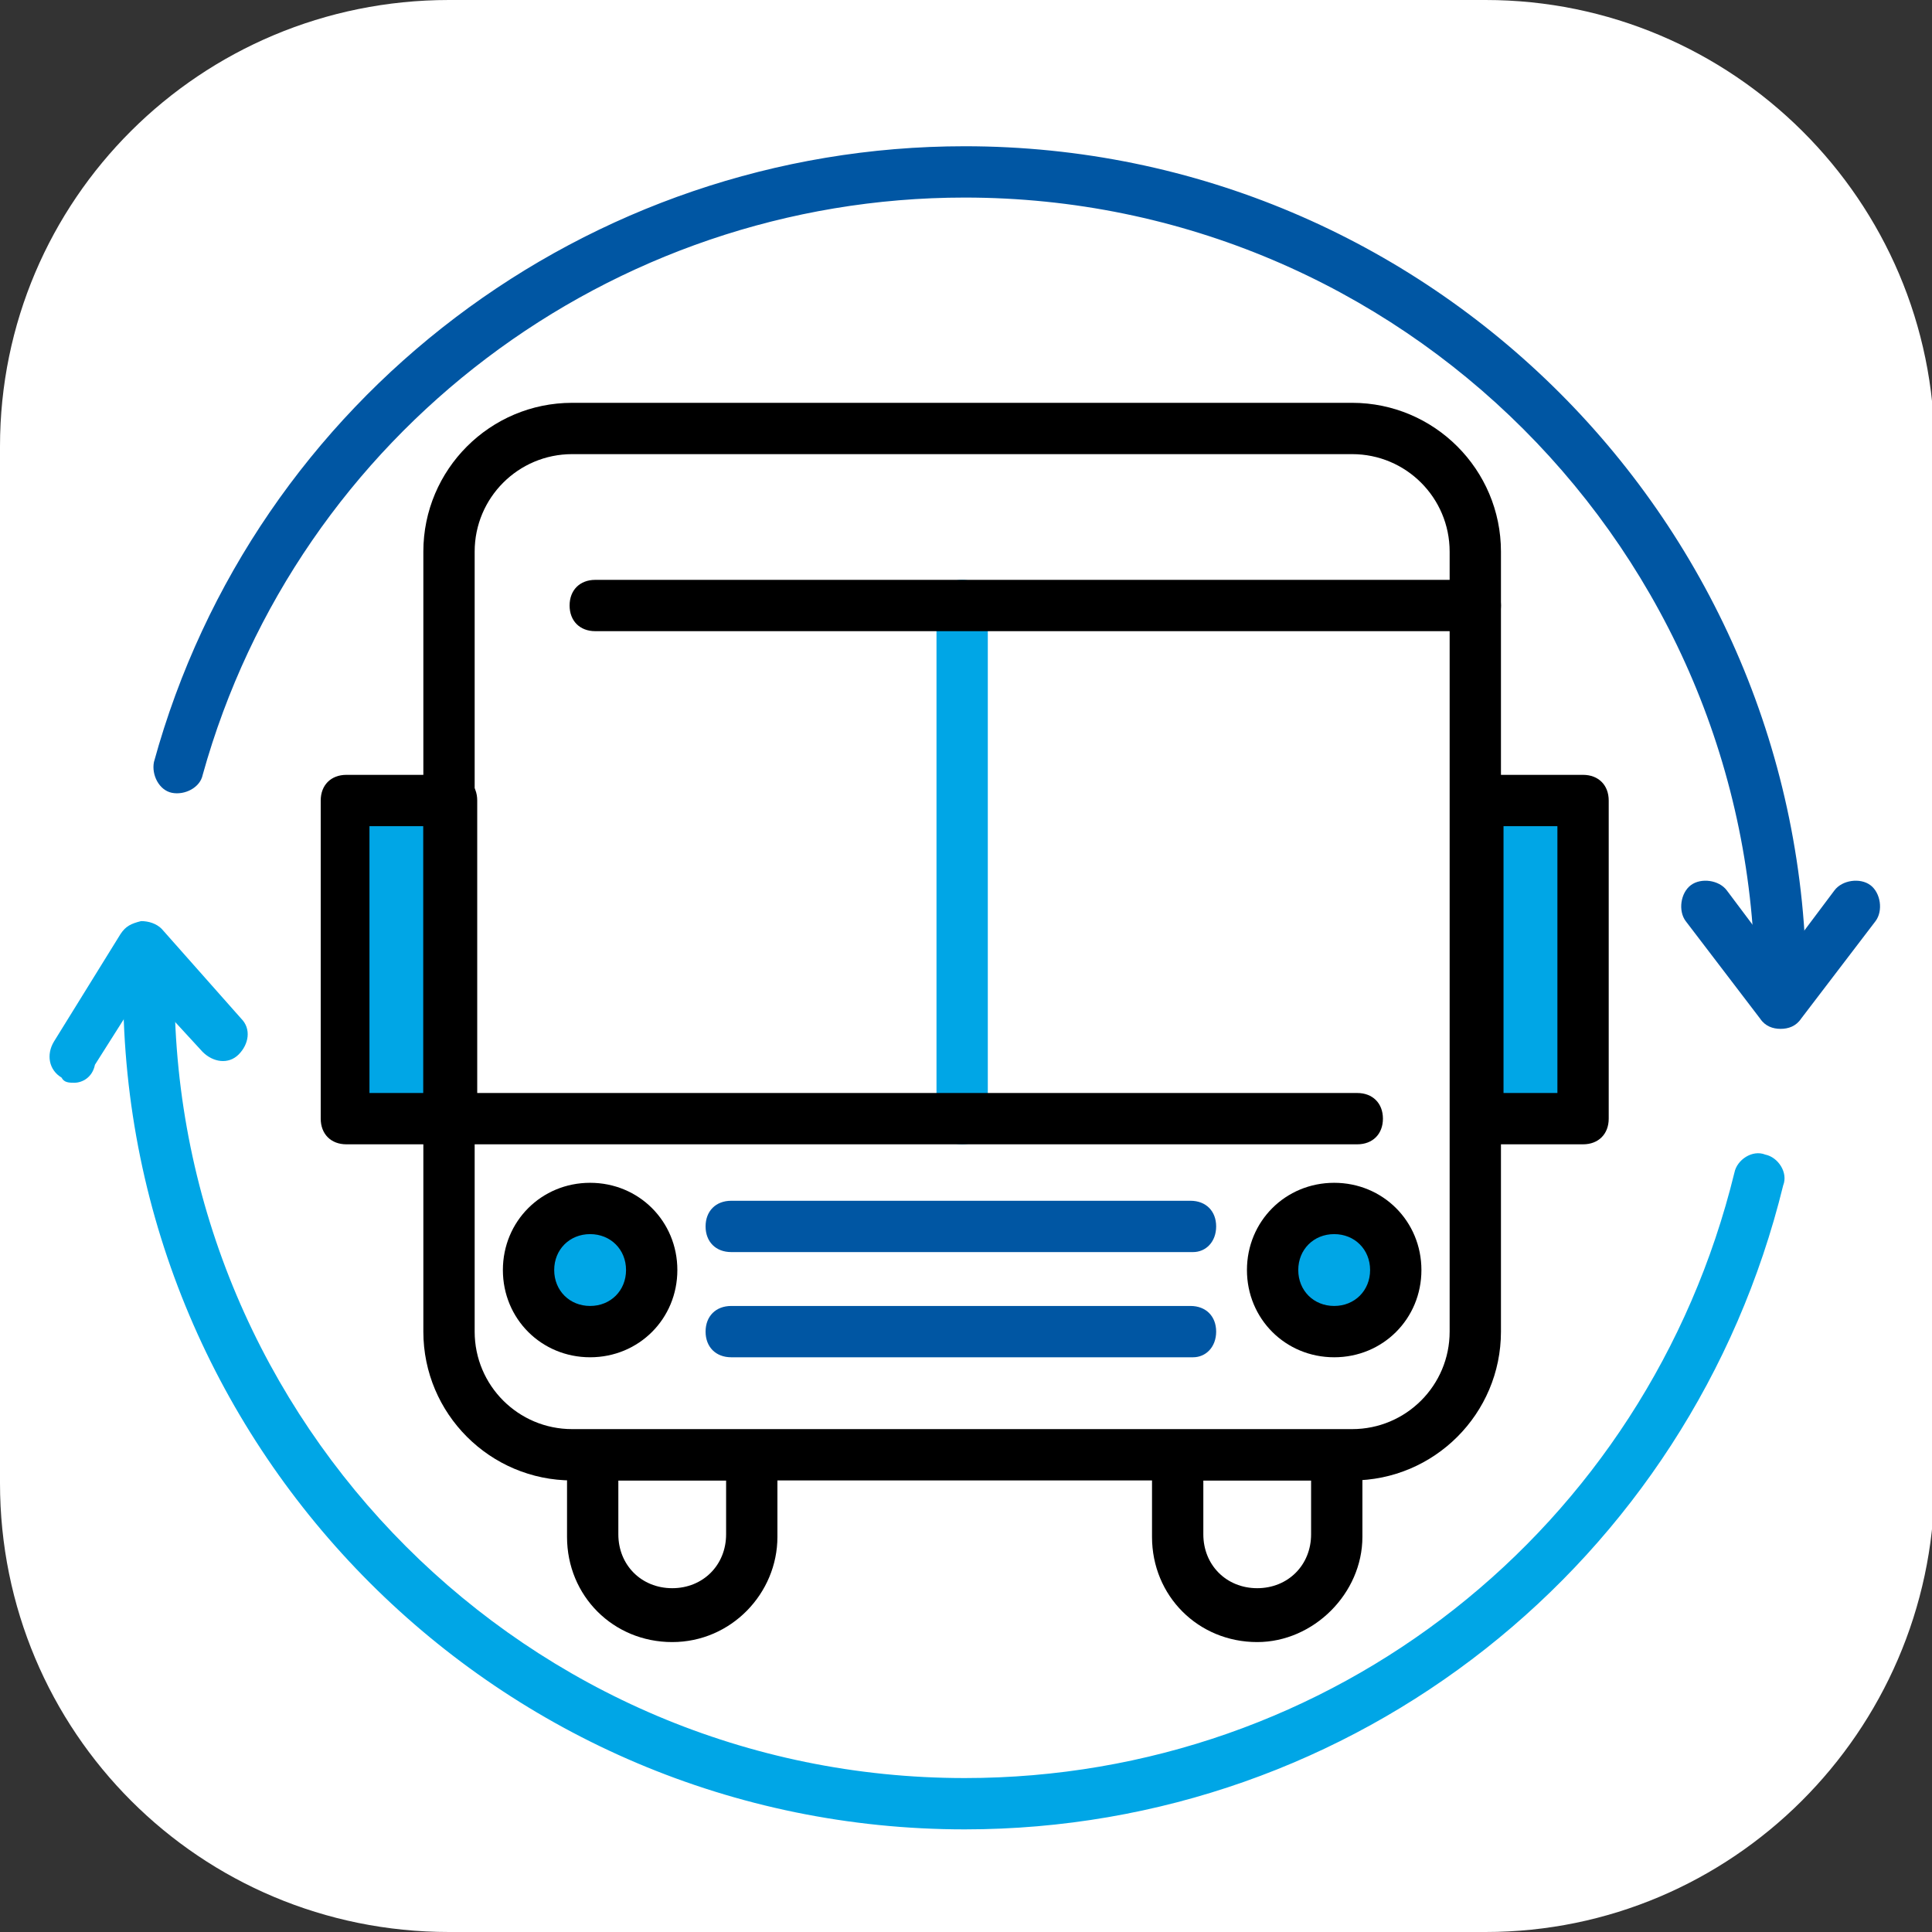 <?xml version="1.0" encoding="utf-8"?>
<!-- Generator: Adobe Illustrator 25.2.1, SVG Export Plug-In . SVG Version: 6.00 Build 0)  -->
<svg version="1.1" id="Capa_1" xmlns="http://www.w3.org/2000/svg" xmlns:xlink="http://www.w3.org/1999/xlink" x="0px" y="0px"
	 viewBox="0 0 75.3 75.3" style="enable-background:new 0 0 75.3 75.3;" xml:space="preserve">
<rect x="0" y="0" width="75.3" height="75.3" fill="#333333" stroke="none"/>
<style type="text/css">
	.st0{fill:#FFFFFF;}
	.st1{fill:#00A6E6;}
	.st2{fill:#0056A3;}
</style>
<g>
	<g>
		<path class="st0" d="M57.9,75.3H17.5C7.8,75.3,0,67.5,0,57.8l0-40.4C0,7.8,7.8,0,17.5,0l40.4,0c9.6,0,17.5,7.8,17.5,17.5v40.4
			C75.3,67.5,67.5,75.3,57.9,75.3z"/>
	</g>
</g>
<g>
	<g>
		<g>
			<g>
				<path class="st1" d="M37.5,44.6c-0.6,0-1-0.4-1-1v-20c0-0.6,0.4-1,1-1s1,0.4,1,1v20C38.5,44.2,38.1,44.6,37.5,44.6z"/>
			</g>
			<g>
				<path d="M57.5,24.6H23.2c-0.6,0-1-0.4-1-1s0.4-1,1-1h34.3c0.6,0,1,0.4,1,1S58.1,24.6,57.5,24.6z"/>
			</g>
			<g>
				<path d="M52.9,44.6H17.5c-0.6,0-1-0.4-1-1s0.4-1,1-1h35.4c0.6,0,1,0.4,1,1S53.5,44.6,52.9,44.6z"/>
			</g>
		</g>
		<g>
			<g>
				<path class="st2" d="M46.5,48.8H28.5c-0.6,0-1-0.4-1-1s0.4-1,1-1h17.9c0.6,0,1,0.4,1,1S47,48.8,46.5,48.8z"/>
			</g>
			<g>
				<path class="st2" d="M46.5,52.9H28.5c-0.6,0-1-0.4-1-1s0.4-1,1-1h17.9c0.6,0,1,0.4,1,1S47,52.9,46.5,52.9z"/>
			</g>
		</g>
		<g>
			<circle class="st1" cx="23" cy="49.5" r="2.4"/>
			<path d="M23,52.9c-1.9,0-3.4-1.5-3.4-3.4s1.5-3.4,3.4-3.4s3.4,1.5,3.4,3.4S24.9,52.9,23,52.9z M23,48.1c-0.8,0-1.4,0.6-1.4,1.4
				s0.6,1.4,1.4,1.4s1.4-0.6,1.4-1.4S23.8,48.1,23,48.1z"/>
		</g>
		<g>
			<circle class="st1" cx="52" cy="49.5" r="2.4"/>
			<path d="M52,52.9c-1.9,0-3.4-1.5-3.4-3.4s1.5-3.4,3.4-3.4s3.4,1.5,3.4,3.4S53.9,52.9,52,52.9z M52,48.1c-0.8,0-1.4,0.6-1.4,1.4
				s0.6,1.4,1.4,1.4s1.4-0.6,1.4-1.4S52.8,48.1,52,48.1z"/>
		</g>
		<g>
			<rect x="57.6" y="31.2" class="st1" width="4.1" height="12.4"/>
			<path d="M61.7,44.6h-4.1c-0.6,0-1-0.4-1-1V31.2c0-0.6,0.4-1,1-1h4.1c0.6,0,1,0.4,1,1v12.4C62.7,44.2,62.3,44.6,61.7,44.6z
				 M58.6,42.6h2.1V32.2h-2.1V42.6z"/>
		</g>
		<g>
			<rect x="13.4" y="31.2" class="st1" width="4.1" height="12.4"/>
			<path d="M17.6,44.6h-4.1c-0.6,0-1-0.4-1-1V31.2c0-0.6,0.4-1,1-1h4.1c0.6,0,1,0.4,1,1v12.4C18.6,44.2,18.1,44.6,17.6,44.6z
				 M14.4,42.6h2.1V32.2h-2.1V42.6z"/>
		</g>
		<g>
			<path d="M26.2,64c-2.3,0-4.1-1.8-4.1-4.1v-3.1c0-0.6,0.4-1,1-1h6.2c0.6,0,1,0.4,1,1v3.1C30.3,62.1,28.5,64,26.2,64z M24.1,57.7
				v2.1c0,1.2,0.9,2.1,2.1,2.1c1.2,0,2.1-0.9,2.1-2.1v-2.1H24.1z"/>
		</g>
		<g>
			<path d="M49,64c-2.3,0-4.1-1.8-4.1-4.1v-3.1c0-0.6,0.4-1,1-1h6.2c0.6,0,1,0.4,1,1v3.1C53.1,62.1,51.2,64,49,64z M46.9,57.7v2.1
				c0,1.2,0.9,2.1,2.1,2.1s2.1-0.9,2.1-2.1v-2.1H46.9z"/>
		</g>
		<g>
			<path d="M52.7,57.7H22.3c-3.2,0-5.8-2.6-5.8-5.8V21.5c0-3.2,2.6-5.8,5.8-5.8h30.4c3.2,0,5.8,2.6,5.8,5.8v30.4
				C58.5,55.1,55.9,57.7,52.7,57.7z M22.3,17.7c-2.1,0-3.8,1.7-3.8,3.8v30.4c0,2.1,1.7,3.8,3.8,3.8h30.4c2.1,0,3.8-1.7,3.8-3.8V21.5
				c0-2.1-1.7-3.8-3.8-3.8H22.3z"/>
		</g>
	</g>
	<g>
		<g>
			<g>
				<path class="st2" d="M69.4,39.5c-0.6,0-1-0.4-1-1c0-17-13.8-30.8-30.8-30.8c-13.8,0-26,9.2-29.7,22.5c-0.1,0.5-0.7,0.8-1.2,0.7
					c-0.5-0.1-0.8-0.7-0.7-1.2C9.9,15.5,22.9,5.7,37.6,5.7c18.1,0,32.8,14.7,32.8,32.8C70.4,39,69.9,39.5,69.4,39.5z"/>
			</g>
			<g>
				<path class="st2" d="M69.4,40.1c-0.3,0-0.6-0.1-0.8-0.4l-2.9-3.8c-0.3-0.4-0.2-1.1,0.2-1.4c0.4-0.3,1.1-0.2,1.4,0.2l2.1,2.8
					l2.1-2.8c0.3-0.4,1-0.5,1.4-0.2c0.4,0.3,0.5,1,0.2,1.4l-2.9,3.8C70,40,69.7,40.1,69.4,40.1z"/>
			</g>
		</g>
		<g>
			<g>
				<path class="st1" d="M37.6,71.3c-18.1,0-32.8-14.7-32.8-32.8c0-0.6,0.4-1,1-1s1,0.4,1,1c0,17,13.8,30.8,30.8,30.8
					c14.3,0,26.6-9.7,30-23.6c0.1-0.5,0.7-0.9,1.2-0.7c0.5,0.1,0.9,0.7,0.7,1.2C65.9,60.9,52.8,71.3,37.6,71.3z"/>
			</g>
			<g>
				<path class="st1" d="M2.9,42.2c-0.2,0-0.4,0-0.5-0.2c-0.5-0.3-0.6-0.9-0.3-1.4l2.6-4.2c0.2-0.3,0.4-0.4,0.8-0.5
					c0.3,0,0.6,0.1,0.8,0.3l3.1,3.5c0.4,0.4,0.3,1-0.1,1.4c-0.4,0.4-1,0.3-1.4-0.1l-2.3-2.5l-1.9,3C3.6,42,3.2,42.2,2.9,42.2z"/>
			</g>
		</g>
	</g>
</g>
</svg>
